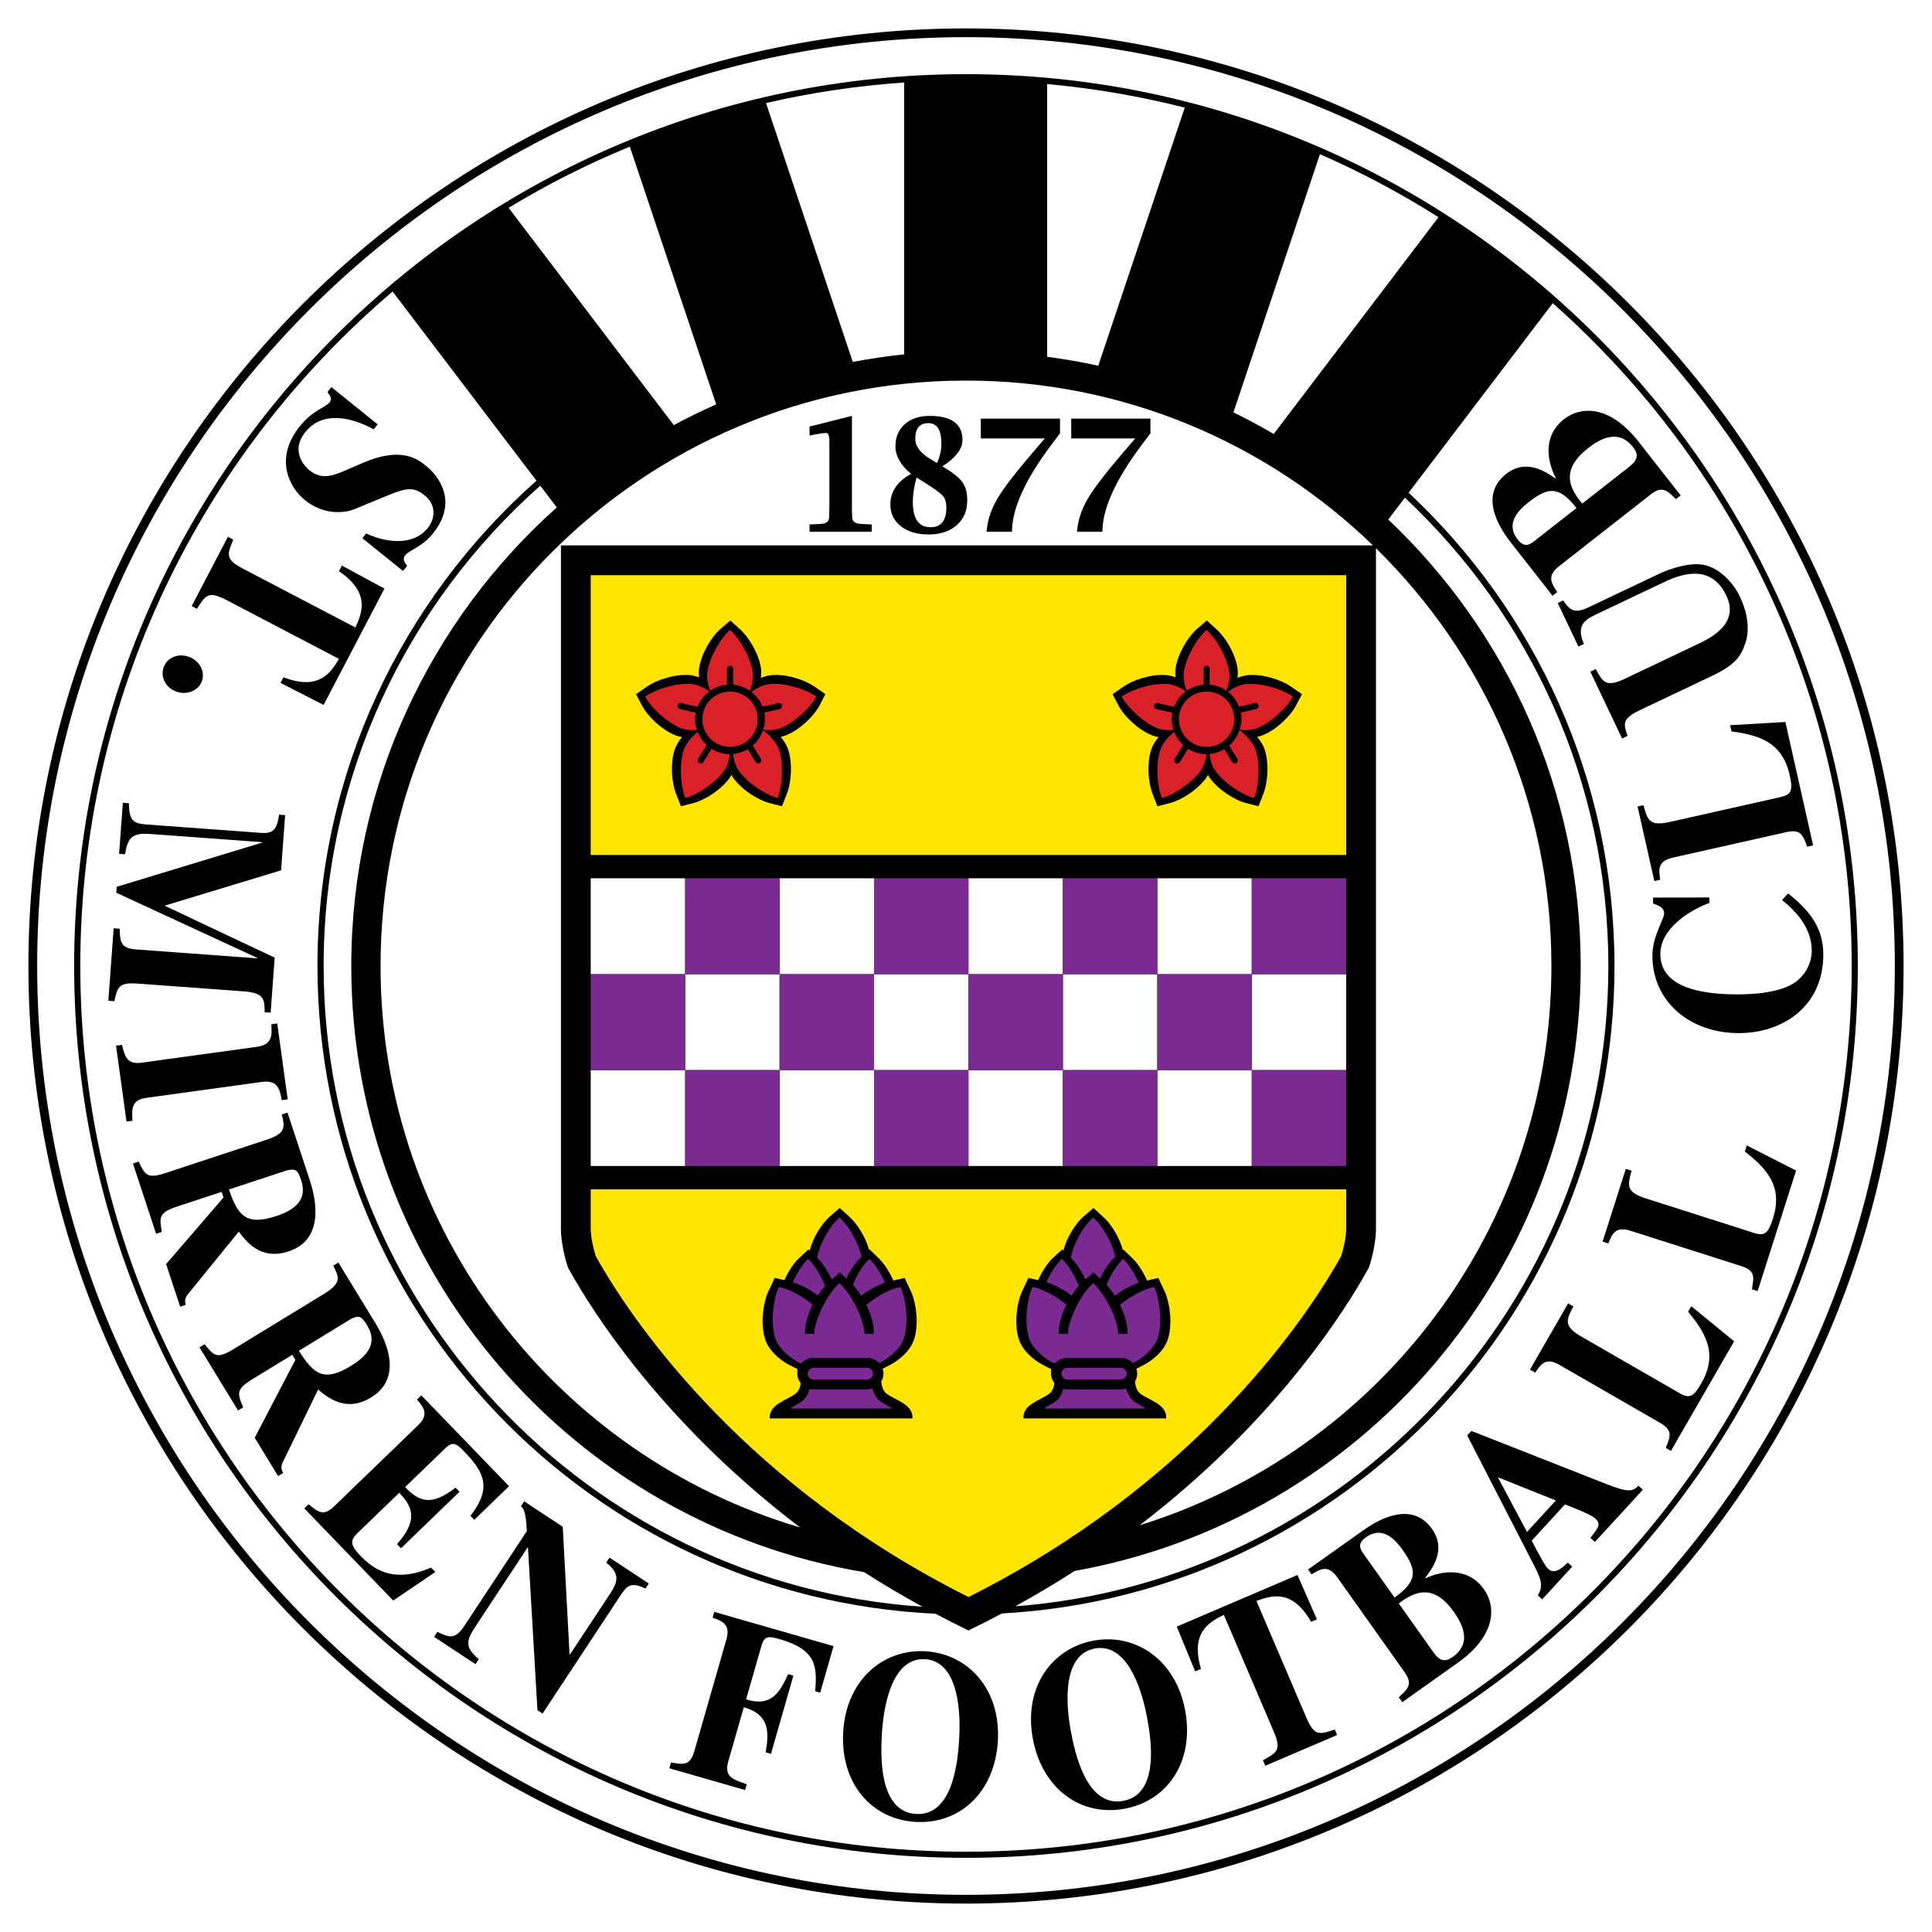 <?xml version="1.0" encoding="utf-8"?>
<!-- Generator: Adobe Illustrator 13.0.0, SVG Export Plug-In . SVG Version: 6.00 Build 14948)  -->
<!DOCTYPE svg PUBLIC "-//W3C//DTD SVG 1.0//EN" "http://www.w3.org/TR/2001/REC-SVG-20010904/DTD/svg10.dtd">
<svg version="1.0" id="Layer_1" xmlns="http://www.w3.org/2000/svg" xmlns:xlink="http://www.w3.org/1999/xlink" x="0px" y="0px"
	 width="192.756px" height="192.756px" viewBox="0 0 192.756 192.756" enable-background="new 0 0 192.756 192.756"
	 xml:space="preserve">
<g>
	<polygon fill-rule="evenodd" clip-rule="evenodd" fill="#FFFFFF" points="0,0 192.756,0 192.756,192.756 0,192.756 0,0 	"/>
	<path fill-rule="evenodd" clip-rule="evenodd" d="M2.835,96.379c0,51.58,41.963,93.543,93.542,93.543
		c51.581,0,93.544-41.963,93.544-93.543c0-51.581-41.964-93.544-93.544-93.544C44.798,2.834,2.835,44.798,2.835,96.379L2.835,96.379
		z"/>
	<path fill-rule="evenodd" clip-rule="evenodd" fill="#FFFFFF" d="M3.708,96.379c0-51.099,41.57-92.671,92.668-92.671
		c51.098,0,92.671,41.572,92.671,92.671c0,51.098-41.573,92.668-92.671,92.668C45.279,189.047,3.708,147.477,3.708,96.379
		L3.708,96.379z"/>
	<path fill-rule="evenodd" clip-rule="evenodd" d="M96.376,7.399c-49.062,0-88.978,39.916-88.978,88.979
		c0,49.062,39.916,88.979,88.978,88.979c49.063,0,88.978-39.916,88.978-88.979C185.354,47.315,145.439,7.399,96.376,7.399
		L96.376,7.399z"/>
	<path fill-rule="evenodd" clip-rule="evenodd" fill="#FFFFFF" d="M71.456,40.343l-8.618-25.714
		c-4.203,1.73-8.247,3.773-12.096,6.104l16.482,21.678C68.601,41.665,70.018,40.984,71.456,40.343L71.456,40.343z"/>
	<path fill-rule="evenodd" clip-rule="evenodd" fill="#FFFFFF" d="M90.21,35.358V8.229c-4.704,0.326-9.309,1.016-13.784,2.053
		l8.654,25.823C86.769,35.792,88.477,35.532,90.21,35.358L90.21,35.358z"/>
	<path fill-rule="evenodd" clip-rule="evenodd" fill="#FFFFFF" d="M127.079,43.296l16.441-21.626
		c-3.76-2.381-7.714-4.486-11.828-6.287l-8.635,25.762C124.431,41.809,125.765,42.536,127.079,43.296L127.079,43.296z"/>
	<path fill-rule="evenodd" clip-rule="evenodd" fill="#FFFFFF" d="M109.575,36.489l8.628-25.748
		c-4.451-1.135-9.038-1.927-13.729-2.355v27.213C106.198,35.826,107.899,36.121,109.575,36.489L109.575,36.489z"/>
	<path fill-rule="evenodd" clip-rule="evenodd" fill="#FFFFFF" d="M160.466,96.379c0-18.417-7.821-35.026-20.301-46.726l0.33-0.433
		l-1.988,2.614c11.815,11.179,19.199,26.995,19.199,44.545c0,30.17-21.791,55.23-50.487,60.354
		c-1.874,1.207-3.851,2.387-5.929,3.529C134.34,157.74,160.466,130.062,160.466,96.379L160.466,96.379z"/>
	<path fill-rule="evenodd" clip-rule="evenodd" fill="#FFFFFF" d="M35.048,96.379c0-18.189,7.925-34.521,20.503-45.753l-1.65-2.17
		c-13.241,11.749-21.613,28.87-21.613,47.923c0,33.877,26.426,61.684,59.746,63.926c-2.038-1.117-3.979-2.271-5.821-3.451
		C57.18,152.01,35.048,126.785,35.048,96.379L35.048,96.379z"/>
	<path fill-rule="evenodd" clip-rule="evenodd" fill="#FFFFFF" d="M154.919,30.247L140.54,49.159
		c12.627,11.814,20.538,28.606,20.538,47.22c0,34.473-27.104,62.73-61.118,64.596c-1.083,0.574-2.185,1.141-3.323,1.691h-0.015
		h-0.015c-1.12-0.541-2.204-1.1-3.271-1.664c-34.27-1.594-61.661-29.967-61.661-64.623c0-19.251,8.462-36.555,21.849-48.417
		L39.171,29.085C20.119,45.306,8.011,69.454,8.011,96.379c0,48.727,39.641,88.367,88.366,88.367
		c48.726,0,88.368-39.641,88.368-88.367C184.744,70.089,173.2,46.448,154.919,30.247L154.919,30.247z"/>
	<path fill-rule="evenodd" clip-rule="evenodd" fill="#FFFFFF" d="M154.785,96.379c0-16.327-6.706-31.082-17.505-41.681v67.931
		c0,1.074-0.295,2.613-0.7,3.824c-0.185,0.338-0.406,0.732-0.669,1.182c-2.69,4.617-9.554,14.852-22.201,24.537
		C137.504,144.787,154.785,122.602,154.785,96.379L154.785,96.379z"/>
	<path fill-rule="evenodd" clip-rule="evenodd" fill="#FFFFFF" d="M57.333,127.635c-0.262-0.449-0.484-0.844-0.669-1.182
		c-0.405-1.211-0.699-2.75-0.699-3.824V54.414h81.016C126.47,44.241,112.159,37.97,96.376,37.97
		c-32.258,0-58.409,26.15-58.409,58.409c0,26.51,17.667,48.881,41.866,56.018C66.998,142.645,60.044,132.289,57.333,127.635
		L57.333,127.635z"/>
	<path fill-rule="evenodd" clip-rule="evenodd" fill="#FFE500" d="M134.31,85.299c0-13.297,0-25.588,0-27.915
		c-5.307,0-70.067,0-75.374,0c0,2.327,0,14.617,0,27.915H134.31L134.31,85.299z"/>
	<path fill-rule="evenodd" clip-rule="evenodd" fill="#FFE500" d="M58.936,118.662c0,2.494,0,3.967,0,3.967
		c0,0.666,0.214,1.777,0.495,2.68c0.177,0.314,0.469,0.83,0.469,0.83c3.7,6.352,14.625,22.104,36.723,33.197
		c22.099-11.094,33.023-26.846,36.721-33.197c0.002-0.002,0.285-0.502,0.471-0.83c0.281-0.902,0.495-2.014,0.495-2.68
		c0,0,0-1.473,0-3.967H58.936L58.936,118.662z"/>
	<polygon fill-rule="evenodd" clip-rule="evenodd" fill="#FFFFFF" points="58.936,87.627 68.358,87.627 68.358,97.195 
		58.936,97.195 58.936,87.627 	"/>
	<polygon fill-rule="evenodd" clip-rule="evenodd" fill="#FFFFFF" points="77.78,87.627 87.201,87.627 87.201,97.195 77.78,97.195 
		77.78,87.627 	"/>
	<polygon fill-rule="evenodd" clip-rule="evenodd" fill="#FFFFFF" points="96.623,87.627 106.044,87.627 106.044,97.195 
		96.623,97.195 96.623,87.627 	"/>
	<polygon fill-rule="evenodd" clip-rule="evenodd" fill="#FFFFFF" points="115.466,87.627 124.888,87.627 124.888,97.195 
		115.466,97.195 115.466,87.627 	"/>
	<polygon fill-rule="evenodd" clip-rule="evenodd" fill="#FFFFFF" points="68.358,97.195 77.78,97.195 77.78,106.764 
		68.358,106.764 68.358,97.195 	"/>
	<polygon fill-rule="evenodd" clip-rule="evenodd" fill="#FFFFFF" points="87.201,97.195 96.623,97.195 96.623,106.764 
		87.201,106.764 87.201,97.195 	"/>
	<polygon fill-rule="evenodd" clip-rule="evenodd" fill="#FFFFFF" points="124.888,97.195 134.31,97.195 134.31,106.764 
		124.888,106.764 124.888,97.195 	"/>
	<polygon fill-rule="evenodd" clip-rule="evenodd" fill="#FFFFFF" points="58.936,106.764 68.358,106.764 68.358,116.332 
		58.936,116.332 58.936,106.764 	"/>
	<polygon fill-rule="evenodd" clip-rule="evenodd" fill="#FFFFFF" points="96.623,106.764 106.044,106.764 106.044,116.332 
		96.623,116.332 96.623,106.764 	"/>
	<polygon fill-rule="evenodd" clip-rule="evenodd" fill="#FFFFFF" points="115.466,106.764 124.888,106.764 124.888,116.332 
		115.466,116.332 115.466,106.764 	"/>
	<polygon fill-rule="evenodd" clip-rule="evenodd" fill="#FFFFFF" points="77.78,106.764 87.201,106.764 87.201,116.332 
		77.78,116.332 77.78,106.764 	"/>
	<polygon fill-rule="evenodd" clip-rule="evenodd" fill="#FFFFFF" points="106.044,97.195 115.466,97.195 115.466,106.764 
		106.044,106.764 106.044,97.195 	"/>
	<polygon fill-rule="evenodd" clip-rule="evenodd" fill="#7A2A90" points="68.358,87.627 77.78,87.627 77.78,97.195 68.358,97.195 
		68.358,87.627 	"/>
	<polygon fill-rule="evenodd" clip-rule="evenodd" fill="#7A2A90" points="87.201,87.627 96.623,87.627 96.623,97.195 
		87.201,97.195 87.201,87.627 	"/>
	<polygon fill-rule="evenodd" clip-rule="evenodd" fill="#7A2A90" points="106.044,87.627 115.466,87.627 115.466,97.195 
		106.044,97.195 106.044,87.627 	"/>
	<polygon fill-rule="evenodd" clip-rule="evenodd" fill="#7A2A90" points="124.888,87.627 134.31,87.627 134.31,97.195 
		124.888,97.195 124.888,87.627 	"/>
	<polygon fill-rule="evenodd" clip-rule="evenodd" fill="#7A2A90" points="58.936,97.195 68.358,97.195 68.358,106.764 
		58.936,106.764 58.936,97.195 	"/>
	<polygon fill-rule="evenodd" clip-rule="evenodd" fill="#7A2A90" points="77.78,97.195 87.201,97.195 87.201,106.764 
		77.78,106.764 77.78,97.195 	"/>
	<polygon fill-rule="evenodd" clip-rule="evenodd" fill="#7A2A90" points="96.623,97.195 106.044,97.195 106.044,106.764 
		96.623,106.764 96.623,97.195 	"/>
	<polygon fill-rule="evenodd" clip-rule="evenodd" fill="#7A2A90" points="115.466,97.195 124.888,97.195 124.888,106.764 
		115.466,106.764 115.466,97.195 	"/>
	<polygon fill-rule="evenodd" clip-rule="evenodd" fill="#7A2A90" points="68.358,106.764 77.78,106.764 77.78,116.332 
		68.358,116.332 68.358,106.764 	"/>
	<polygon fill-rule="evenodd" clip-rule="evenodd" fill="#7A2A90" points="87.201,106.764 96.623,106.764 96.623,116.332 
		87.201,116.332 87.201,106.764 	"/>
	<polygon fill-rule="evenodd" clip-rule="evenodd" fill="#7A2A90" points="106.044,106.764 115.466,106.764 115.466,116.332 
		106.044,116.332 106.044,106.764 	"/>
	<polygon fill-rule="evenodd" clip-rule="evenodd" fill="#7A2A90" points="124.888,106.764 134.31,106.764 134.31,116.332 
		124.888,116.332 124.888,106.764 	"/>
	<path fill-rule="evenodd" clip-rule="evenodd" d="M36.536,53.22c1.555,0.749,4.528,1.462,6.144-0.544
		c0.713-0.884,0.905-2.271-0.311-3.251c-1.01-0.813-1.682-0.822-3.618-0.026l-3.379,1.399c-0.784,0.322-2.909,0.74-4.948-0.902
		c-1.646-1.326-3.032-4.238-0.512-7.366c1.302-1.615,2.554-1.868,2.979-2.395c0.288-0.357,0.02-0.713-0.225-1.022l0.397-0.493
		l4.619,3.722l-0.396,0.493c-2.163-1.182-5.071-1.898-6.811,0.26c-1.644,2.04,0.139,3.618,0.383,3.813
		c1.253,1.01,2.345,0.572,3.815-0.066l1.516-0.657c3.876-1.672,5.485-0.376,6.346,0.317c1.14,0.919,3.26,3.496,0.657,6.726
		c-1.096,1.36-2.357,1.662-2.754,2.155c-0.315,0.391-0.103,0.703,0.184,1.073l-0.411,0.51l-4.058-3.27L36.536,53.22L36.536,53.22z"
		/>
	<path fill-rule="evenodd" clip-rule="evenodd" d="M19.125,60.466l3.613-6.906l0.532,0.278c-0.611,1.479-0.812,1.966,0.976,2.901
		l11.215,5.867c0.624-1.399,1.559-3.447-1.644-5.616l0.294-0.561l4.246,2.296l-6.072,11.608l-4.298-2.199l0.293-0.562
		c3.607,1.395,4.756-0.542,5.54-1.833l-11.215-5.867c-1.809-0.947-2.095-0.504-2.95,0.871L19.125,60.466L19.125,60.466z"/>
	<path fill-rule="evenodd" clip-rule="evenodd" d="M20.141,67.97c-0.359,0.962-1.526,1.412-2.561,1.026
		c-1.081-0.403-1.601-1.482-1.243-2.444c0.366-0.982,1.474-1.409,2.531-1.014C19.881,65.916,20.507,66.989,20.141,67.97
		L20.141,67.97z"/>
	<path fill-rule="evenodd" clip-rule="evenodd" d="M10.81,99.844l0.53-7.229l0.599,0.044c0.048,1.317,0.073,1.954,1.654,2.07
		l12.072,0.885l0.003-0.043L11.6,89.066l0.042-0.589l14.508-4.409l0.003-0.044l-11.138-0.816c-1.677-0.124-2.281,0.227-2.533,2.025
		l-0.599-0.044l0.374-5.095l0.599,0.044c0.043,1.71,0.382,2.02,1.771,2.122l11.377,0.834c1.246,0.091,1.61-0.276,1.844-1.813
		l0.599,0.043l-0.404,5.509l-11.625,3.527l10.986,5.184l-0.402,5.487l-0.599-0.043c-0.006-1.227-0.002-1.926-2.063-2.078
		l-10.587-0.775c-1.917-0.143-2.023,0.332-2.345,1.754L10.81,99.844L10.81,99.844z"/>
	<path fill-rule="evenodd" clip-rule="evenodd" d="M12.621,111.898l-1.044-7.57l0.595-0.08c0.28,1.15,0.491,1.982,1.966,1.777
		l11.516-1.588c1.571-0.215,1.478-1.238,1.413-2.244l0.594-0.08l1.044,7.57l-0.595,0.08c-0.188-1.01-0.354-2.045-1.972-1.82
		l-11.516,1.586c-1.523,0.211-1.476,1.086-1.407,2.289L12.621,111.898L12.621,111.898z"/>
	<path fill-rule="evenodd" clip-rule="evenodd" d="M28.66,116.756c0.741-0.129,1.005-0.17,1.381,0.971
		c0.547,1.658-0.154,2.832-2.458,3.592c-2.965,0.977-3.822,0.062-4.74-2.645L28.66,116.756L28.66,116.756z M18.542,130.182
		c-0.082-0.248-0.161-0.566,0.154-0.992l5.127-6.311c0.756,0.992,2.168,2.895,4.973,1.971c3.833-1.264,2.566-5.721,2.088-7.172
		L28.684,111l-0.569,0.189c0.297,1.211,0.464,1.869-1.498,2.516l-10.082,3.322c-1.848,0.607-2.053,0.217-2.7-1.133l-0.571,0.188
		l2.31,7.01l0.571-0.188c-0.246-1.438-0.328-1.916,1.498-2.518l4.471-1.473l0.184,0.559l-5.725,6.646l1.401,4.25L18.542,130.182
		L18.542,130.182z"/>
	<path fill-rule="evenodd" clip-rule="evenodd" d="M35.048,131.572c0.693-0.293,0.941-0.395,1.567,0.629
		c0.911,1.492,0.496,2.795-1.574,4.059c-2.665,1.627-3.707,0.934-5.219-1.494L35.048,131.572L35.048,131.572z M28.26,146.953
		c-0.136-0.225-0.287-0.518-0.078-1.004l3.554-7.312c0.963,0.793,2.77,2.324,5.291,0.785c3.444-2.104,1.195-6.154,0.398-7.459
		l-3.666-6l-0.512,0.314c0.566,1.111,0.878,1.715-0.884,2.791l-9.06,5.533c-1.66,1.016-1.949,0.68-2.887-0.486l-0.513,0.312
		l3.848,6.297l0.513-0.312c-0.567-1.342-0.756-1.791,0.883-2.791l4.017-2.453l0.308,0.502l-4.059,7.775l2.333,3.82L28.26,146.953
		L28.26,146.953z"/>
	<path fill-rule="evenodd" clip-rule="evenodd" d="M42.037,139.217l8.752,9.061l-3.472,3.355l-0.38-0.395
		c2.104-2.73,1.459-4.262-0.588-6.383c-0.834-0.863-1.177-1.078-1.92-0.361l-4.008,3.871c1.439,1.523,2.662,1.891,5.031,0.059
		l0.395,0.406l-5.839,5.641l-0.395-0.408c1.978-2.273,1.722-3.576,0.221-5.131l-4.181,4.039c-0.76,0.734-0.679,1.232,0.307,2.252
		c1.487,1.541,3.482,2.707,7.047,1.178l0.424,0.439l-4.199,2.844l-8.874-9.188l0.432-0.418c0.968,0.795,1.49,1.232,2.561,0.197
		l8.361-8.076c1.14-1.1,0.538-1.793-0.108-2.566L42.037,139.217L42.037,139.217z"/>
	<path fill-rule="evenodd" clip-rule="evenodd" d="M43.636,162.807c1.187,0.58,1.789,0.777,2.662-0.547l6.268-9.504
		c-0.108-2.055-0.36-2.309-0.597-2.465l0.33-0.5l3.847,2.535l0.678,12.732l0.036,0.023l4.007-6.074
		c0.794-1.203,1.011-2.01-0.386-3.102l0.33-0.502l3.919,2.584l-0.331,0.502c-1.431-0.686-1.845-0.297-2.479,0.666l-7.789,11.809
		l-0.51-0.336l-0.944-16.217l-0.037-0.023l-5.289,8.02c-0.952,1.443-0.821,2.076,0.422,3.127l-0.331,0.5l-4.138-2.729
		L43.636,162.807L43.636,162.807z"/>
	<path fill-rule="evenodd" clip-rule="evenodd" d="M71.263,160.818l11.899,3.416l-1.331,4.641l-0.504-0.145
		c0.228-2.533,0.078-4.15-3.531-5.188c-1.134-0.324-1.538-0.342-1.823,0.652l-1.538,5.355c2.589,0.793,3.375-0.756,4.199-2.52
		l0.524,0.152l-2.24,7.803l-0.524-0.15c0.312-1.959,0.46-3.742-2.184-4.5l-1.544,5.379c-0.438,1.523,0.389,1.811,1.838,2.301
		l-0.166,0.578l-7.555-2.17l0.166-0.576c1.236,0.205,1.906,0.322,2.317-1.109l3.207-11.172c0.438-1.525-0.411-1.818-1.377-2.17
		L71.263,160.818L71.263,160.818z"/>
	<path fill-rule="evenodd" clip-rule="evenodd" d="M92.288,165.539c3.052,0.176,3.613,4.443,3.411,7.943
		c-0.121,2.086-0.579,7.713-4.306,7.498c-3.728-0.217-3.531-5.859-3.41-7.945C88.186,169.535,89.236,165.361,92.288,165.539
		L92.288,165.539z M92.334,164.748c-4.206-0.244-7.906,2.838-8.21,8.064c-0.292,5.035,2.755,8.699,7.222,8.959
		c4.469,0.26,7.918-3.029,8.21-8.064C99.859,168.48,96.541,164.992,92.334,164.748L92.334,164.748z"/>
	<path fill-rule="evenodd" clip-rule="evenodd" d="M109.225,164.471c3.004-0.561,4.576,3.445,5.221,6.891
		c0.386,2.055,1.295,7.627-2.374,8.312c-3.671,0.688-4.838-4.836-5.223-6.891C106.203,169.338,106.22,165.033,109.225,164.471
		L109.225,164.471z M109.077,163.693c-4.141,0.773-6.991,4.656-6.026,9.803c0.929,4.957,4.767,7.781,9.166,6.957
		s6.956-4.846,6.027-9.803C117.281,165.504,113.221,162.916,109.077,163.693L109.077,163.693z"/>
	<path fill-rule="evenodd" clip-rule="evenodd" d="M133.403,173.104l-7.167,3.064L126,175.617c1.41-0.76,1.872-1.01,1.079-2.865
		l-4.977-11.639c-1.367,0.691-3.388,1.686-2.278,5.391l-0.582,0.248l-1.839-4.465l12.047-5.15l1.938,4.422l-0.582,0.25
		c-1.912-3.363-4.027-2.588-5.451-2.084l4.978,11.637c0.802,1.877,1.303,1.715,2.835,1.191L133.403,173.104L133.403,173.104z"/>
	<path fill-rule="evenodd" clip-rule="evenodd" d="M139.553,159.975l0.534-0.379c1.199-0.762,2.975-1.58,4.962,1.221
		c0.848,1.195,1.854,3.102-0.104,4.492c-0.748,0.531-1.291,0.445-1.917-0.438L139.553,159.975L139.553,159.975z M136.021,155
		c-0.302-0.463-0.645-0.984,0.263-1.629c1.443-1.023,2.654-0.146,3.629,1.225c1.417,1.998,1.608,3.1-0.777,4.791L136.021,155
		L136.021,155z M139.904,169.828l5.733-4.07c3.701-2.744,3.586-5.547,2.419-7.193c-1.585-2.232-4.149-1.885-5.839-1.098
		l-0.028-0.039c0.566-0.785,2.218-2.723,0.674-4.896c-2.168-3.057-5.855-0.557-6.853,0.15l-5.502,3.904l0.348,0.49
		c0.86-0.523,1.637-1.014,2.554,0.279l6.726,9.479c0.849,1.195,0.335,1.678-0.579,2.502L139.904,169.828L139.904,169.828z"/>
	<path fill-rule="evenodd" clip-rule="evenodd" d="M152.348,152.84l-2.911-5.459l5.791,2.322L152.348,152.84L152.348,152.84z
		 M163.465,148.227c-0.674,0.805-1.512,0.51-4.069-0.506l-12.599-4.957l-0.413,0.449l6.416,12.473
		c0.884,1.701,1.278,2.479,0.623,3.477l0.441,0.406l2.999-3.266l-0.444-0.406c-0.536,0.516-1.298,1.238-1.971,0.621
		c-0.283-0.26-0.771-1.184-1.632-2.803l3.322-3.619c0.772,0.295,2.555,0.982,3.032,1.42c0.584,0.537,0.336,0.844-0.491,1.922
		l0.441,0.404l4.785-5.209L163.465,148.227L163.465,148.227z"/>
	<path fill-rule="evenodd" clip-rule="evenodd" d="M173.015,133.82l-6.302,10.934l-0.521-0.299c0.465-1.145,0.729-1.746-0.539-2.479
		l-10.071-5.805c-1.373-0.791-1.863-0.041-2.415,0.775l-0.521-0.301l3.806-6.602l0.521,0.299c-0.701,1.361-1.019,1.959,0.812,3.016
		l9.821,5.66c0.999,0.576,1.405,0.256,2.136-1.012c1.646-2.857,0.529-4.91-1.32-7.137l0.316-0.549L173.015,133.82L173.015,133.82z"
		/>
	<path fill-rule="evenodd" clip-rule="evenodd" d="M179.196,116.789l-3.836,12.021l-0.572-0.182
		c0.211-1.217,0.342-1.861-1.053-2.307l-11.075-3.533c-1.511-0.482-1.828,0.355-2.195,1.27l-0.572-0.184l2.316-7.258l0.572,0.182
		c-0.396,1.479-0.579,2.131,1.435,2.771l10.8,3.447c1.098,0.35,1.427-0.049,1.871-1.441c1.003-3.143-0.525-4.912-2.805-6.693
		l0.192-0.604L179.196,116.789L179.196,116.789z"/>
	<path fill-rule="evenodd" clip-rule="evenodd" d="M178.397,89.137c1.997,1.592,3.512,3.292,3.516,6.087
		c0.008,5.086-3.928,7.844-8.419,7.85c-4.875,0.008-8.626-3.131-8.633-7.716c-0.003-1.965,1.171-3.648,1.17-4.215
		c-0.001-0.59-0.505-0.786-1.105-1.003l-0.001-0.589l5.62-0.009v0.546c-2.088,0.768-4.896,2.605-4.892,5.094
		c0.005,3.187,3.681,4.035,7.74,4.029c1.44-0.004,3.746-0.137,5.282-0.947c1.728-0.92,2.085-2.645,2.084-3.322
		c-0.002-1.703-0.726-3.34-2.962-5.148L178.397,89.137L178.397,89.137z"/>
	<path fill-rule="evenodd" clip-rule="evenodd" d="M178.128,72.032l2.767,12.313l-0.586,0.132c-0.432-1.157-0.646-1.779-2.075-1.458
		l-11.341,2.548c-1.547,0.348-1.398,1.231-1.253,2.205l-0.586,0.132l-1.67-7.434l0.586-0.132c0.405,1.475,0.577,2.13,2.639,1.667
		l11.061-2.485c1.125-0.252,1.207-0.765,0.887-2.19c-0.724-3.218-2.936-3.973-5.805-4.358l-0.139-0.618L178.128,72.032
		L178.128,72.032z"/>
	<path fill-rule="evenodd" clip-rule="evenodd" d="M155.958,59.91c0.688,1.002,1.143,1.343,2.575,0.663l6.92-3.289
		c1.279-0.608,3.342-1.25,4.711-0.885c1.64,0.429,2.868,1.949,3.43,3.132c0.412,0.868,1.163,2.783,0.536,4.653
		c-0.422,1.24-0.938,2.113-3.279,3.227l-7.246,3.443c-1.822,0.866-1.622,1.399-1.227,2.565l-0.543,0.258l-3.167-6.666l0.542-0.258
		c0.684,1.271,0.995,1.872,2.905,0.965l7.244-3.443c1.236-0.587,4.23-2.01,2.881-4.85c-1.649-3.471-4.987-1.933-6.375-1.273
		l-6.615,3.144c-1.324,0.629-1.949,1.216-1.23,2.953l-0.542,0.257l-2.062-4.338L155.958,59.91L155.958,59.91z"/>
	<path fill-rule="evenodd" clip-rule="evenodd" d="M157.856,50.246l-0.403-0.516c-0.818-1.162-1.72-2.897,0.984-5.014
		c1.155-0.903,3.013-1.998,4.493-0.106c0.564,0.722,0.505,1.269-0.347,1.935L157.856,50.246L157.856,50.246z M153.053,54.006
		c-0.448,0.323-0.953,0.691-1.64-0.186c-1.09-1.393-0.271-2.644,1.054-3.681c1.928-1.51,3.019-1.753,4.822,0.55L153.053,54.006
		L153.053,54.006z M167.681,49.431l-4.334-5.537c-2.915-3.567-5.711-3.32-7.299-2.077c-2.156,1.688-1.689,4.234-0.822,5.885
		l-0.039,0.03c-0.811-0.53-2.823-2.087-4.922-0.444c-2.95,2.31-0.28,5.876,0.473,6.838l4.16,5.312l0.473-0.37
		c-0.562-0.835-1.09-1.587,0.158-2.564l9.152-7.166c1.154-0.903,1.661-0.413,2.527,0.461L167.681,49.431L167.681,49.431z"/>
	<path fill-rule="evenodd" clip-rule="evenodd" d="M80.768,53.051v-0.724l1.114-0.053c0.558-0.031,0.838-0.254,0.838-0.668
		l0.026-0.801v-6.793c0-0.543-0.102-0.814-0.304-0.814c-0.22,0-0.616,0.054-1.187,0.162l-0.488,0.098v-0.901l4.23-1.064v9.315
		l0.026,0.799c0,0.415,0.281,0.635,0.844,0.661l1.108,0.06v0.724H80.768L80.768,53.051z"/>
	<path fill-rule="evenodd" clip-rule="evenodd" d="M92.821,45.794c-1.002-0.596-1.503-1.268-1.503-2.014
		c0-1.043,0.437-1.564,1.31-1.564c0.865,0,1.296,0.685,1.296,2.056c0,0.635-0.145,1.275-0.435,1.924L92.821,45.794L92.821,45.794z
		 M88.834,50.346c0,0.891,0.349,1.61,1.047,2.157c0.699,0.547,1.619,0.821,2.761,0.821c1.172,0,2.109-0.309,2.81-0.927
		c0.701-0.617,1.051-1.444,1.051-2.48c0-0.768-0.169-1.38-0.505-1.839c-0.338-0.458-0.998-0.977-1.982-1.552
		c1.339-0.854,2.009-1.733,2.009-2.635c0-1.598-1.09-2.397-3.27-2.397c-1.036,0-1.864,0.276-2.485,0.827
		c-0.621,0.55-0.932,1.286-0.932,2.207c0,0.974,0.522,1.891,1.567,2.75C89.525,48.022,88.834,49.045,88.834,50.346L88.834,50.346z
		 M92.308,48.184l0.602,0.391c0.655,0.428,1.071,0.764,1.245,1.007c0.174,0.243,0.261,0.599,0.261,1.067
		c0,1.301-0.525,1.951-1.576,1.951c-1.179,0-1.767-0.839-1.767-2.52c0-0.729,0.124-1.542,0.37-2.439L92.308,48.184L92.308,48.184z"
		/>
	<path fill-rule="evenodd" clip-rule="evenodd" d="M98.43,53.051c0.088-1.117,0.438-2.2,1.049-3.25s1.799-2.604,3.563-4.66
		l1.201-1.397h-6.387v-1.979h7.901v1.46l-0.936,1.25c-2.569,3.445-3.854,6.304-3.854,8.575H98.43L98.43,53.051z"/>
	<path fill-rule="evenodd" clip-rule="evenodd" d="M107.452,53.051c0.087-1.117,0.437-2.2,1.049-3.25
		c0.61-1.05,1.8-2.604,3.563-4.66l1.201-1.397h-6.387v-1.979h7.901v1.46l-0.937,1.25c-2.568,3.445-3.854,6.304-3.854,8.575H107.452
		L107.452,53.051z"/>
	<path fill-rule="evenodd" clip-rule="evenodd" d="M70.858,68.915c-0.028,0.02-0.058,0.036-0.085,0.056
		c0.044,0.03,0.094,0.06,0.137,0.09C70.891,69.015,70.875,68.962,70.858,68.915L70.858,68.915z"/>
	<path fill-rule="evenodd" clip-rule="evenodd" d="M74.969,69.023c-0.052-0.04-0.107-0.076-0.162-0.113
		c-0.041,0.107-0.08,0.218-0.123,0.316C74.77,69.16,74.872,69.092,74.969,69.023L74.969,69.023z"/>
	<path fill-rule="evenodd" clip-rule="evenodd" d="M69.54,72.823c0.022,0.066,0.041,0.133,0.067,0.197
		c0.105-0.086,0.209-0.168,0.302-0.237C69.792,72.801,69.665,72.812,69.54,72.823L69.54,72.823z"/>
	<path fill-rule="evenodd" clip-rule="evenodd" d="M81.241,68.488c-0.899-0.622-2.656-1.233-4.144-1.142
		c-0.422,0.027-0.818,0.139-1.181,0.29c0.043-0.336,0.052-0.688-0.007-1.043c-0.244-1.47-1.237-3.044-2.044-3.779l-0.999-0.908
		l-1.059,0.908c-0.808,0.735-1.8,2.31-2.045,3.779c-0.057,0.336-0.049,0.667-0.012,0.987c-0.324-0.122-0.671-0.211-1.038-0.234
		c-1.488-0.091-3.245,0.521-4.144,1.142l-1.109,0.77l0.646,1.235c0.536,0.953,1.846,2.274,3.222,2.843
		c0.237,0.098,0.48,0.156,0.723,0.199c-0.32,0.378-0.609,0.83-0.768,1.354c-0.432,1.426-0.241,3.276,0.159,4.294l0.494,1.256
		l1.35-0.344c1.05-0.302,2.637-1.273,3.509-2.483c0.07-0.098,0.123-0.203,0.182-0.306c0.058,0.103,0.111,0.208,0.182,0.306
		c0.871,1.21,2.457,2.181,3.508,2.483l1.35,0.344l0.494-1.256c0.399-1.018,0.59-2.869,0.159-4.294
		c-0.161-0.534-0.457-0.991-0.782-1.374c0.199-0.042,0.399-0.099,0.594-0.18c1.377-0.569,2.688-1.891,3.222-2.843l0.646-1.235
		L81.241,68.488L81.241,68.488z"/>
	<path fill-rule="evenodd" clip-rule="evenodd" d="M76.073,72.806c0.016,0.011,0.034,0.025,0.049,0.037
		c0.003-0.011,0.008-0.021,0.012-0.033C76.114,72.808,76.092,72.808,76.073,72.806L76.073,72.806z"/>
	<path fill-rule="evenodd" clip-rule="evenodd" fill="#DB2128" d="M72.529,66.732c0-0.169,0.137-0.306,0.306-0.306
		s0.305,0.137,0.305,0.306v1.572c0.618,0.055,1.184,0.274,1.667,0.606c0.22-0.58,0.392-1.275,0.282-1.934
		c-0.246-1.477-1.312-3.281-2.212-4.103h-0.082c-0.907,0.821-1.972,2.626-2.218,4.103c-0.11,0.658,0.062,1.357,0.282,1.938
		c0.483-0.335,1.051-0.556,1.671-0.611V66.732L72.529,66.732z"/>
	<path fill-rule="evenodd" clip-rule="evenodd" fill="#DB2128" d="M69.417,71.103l-1.594-0.365c-0.165-0.038-0.268-0.202-0.23-0.366
		c0.038-0.165,0.202-0.268,0.367-0.23l1.63,0.374c0.24-0.624,0.654-1.155,1.183-1.544c-0.525-0.355-1.187-0.696-1.872-0.738
		c-1.493-0.094-3.491,0.539-4.495,1.231l-0.017,0.081c0.595,1.067,2.113,2.512,3.497,3.086c0.52,0.215,1.111,0.239,1.654,0.193
		c-0.111-0.338-0.189-0.69-0.189-1.065C69.351,71.534,69.376,71.315,69.417,71.103L69.417,71.103z"/>
	<path fill-rule="evenodd" clip-rule="evenodd" fill="#DB2128" d="M70.175,76.025c-0.089,0.143-0.277,0.189-0.421,0.101
		c-0.144-0.088-0.189-0.276-0.102-0.42l0.845-1.38c-0.391-0.357-0.691-0.805-0.89-1.304c-0.536,0.439-1.181,1.099-1.418,1.887
		c-0.433,1.433-0.277,3.524,0.166,4.659l0.073,0.036c1.176-0.333,2.932-1.48,3.807-2.693c0.348-0.483,0.511-1.099,0.586-1.666
		c-0.675-0.003-1.301-0.207-1.835-0.543L70.175,76.025L70.175,76.025z"/>
	<path fill-rule="evenodd" clip-rule="evenodd" fill="#DB2128" d="M75.907,75.705c0.087,0.144,0.042,0.333-0.102,0.42
		c-0.143,0.089-0.332,0.042-0.42-0.101l-0.783-1.279c-0.44,0.261-0.939,0.429-1.474,0.477c0.074,0.573,0.236,1.196,0.588,1.686
		c0.876,1.213,2.633,2.361,3.808,2.693l0.073-0.036c0.443-1.134,0.599-3.226,0.167-4.659c-0.272-0.901-1.078-1.637-1.642-2.064
		c-0.204,0.601-0.551,1.136-1.023,1.543L75.907,75.705L75.907,75.705z"/>
	<path fill-rule="evenodd" clip-rule="evenodd" fill="#DB2128" d="M76.077,70.503l1.579-0.362c0.164-0.038,0.329,0.065,0.366,0.23
		c0.038,0.165-0.065,0.329-0.23,0.366l-1.54,0.353c0.042,0.217,0.067,0.439,0.067,0.668c0,0.37-0.078,0.718-0.187,1.052
		c0.578,0.062,1.227,0.053,1.791-0.18c1.383-0.574,2.902-2.019,3.498-3.086l-0.019-0.081c-1.003-0.692-3.001-1.325-4.495-1.231
		c-0.721,0.044-1.406,0.416-1.939,0.791C75.46,69.404,75.847,69.913,76.077,70.503L76.077,70.503z"/>
	<path fill-rule="evenodd" clip-rule="evenodd" fill="#DB2128" d="M75.597,71.758c0,1.524-1.236,2.761-2.76,2.761
		c-1.528,0-2.764-1.236-2.764-2.761c0-1.526,1.236-2.763,2.764-2.763C74.36,68.995,75.597,70.232,75.597,71.758L75.597,71.758z"/>
	<path fill-rule="evenodd" clip-rule="evenodd" d="M118.399,68.915c-0.027,0.02-0.058,0.036-0.085,0.056
		c0.045,0.03,0.096,0.06,0.138,0.09C118.434,69.015,118.419,68.962,118.399,68.915L118.399,68.915z"/>
	<path fill-rule="evenodd" clip-rule="evenodd" d="M122.513,69.023c-0.054-0.04-0.107-0.076-0.162-0.113
		c-0.041,0.107-0.08,0.218-0.123,0.316C122.312,69.16,122.415,69.092,122.513,69.023L122.513,69.023z"/>
	<path fill-rule="evenodd" clip-rule="evenodd" d="M117.083,72.823c0.022,0.066,0.041,0.133,0.066,0.197
		c0.105-0.086,0.21-0.168,0.303-0.237C117.334,72.801,117.208,72.812,117.083,72.823L117.083,72.823z"/>
	<path fill-rule="evenodd" clip-rule="evenodd" d="M128.783,68.488c-0.898-0.622-2.655-1.233-4.144-1.142
		c-0.422,0.027-0.817,0.139-1.181,0.29c0.043-0.336,0.053-0.688-0.007-1.043c-0.243-1.47-1.236-3.044-2.045-3.779l-0.998-0.908
		l-1.06,0.908c-0.807,0.735-1.799,2.31-2.045,3.779c-0.056,0.336-0.048,0.667-0.012,0.987c-0.323-0.122-0.671-0.211-1.037-0.234
		c-1.488-0.091-3.245,0.521-4.144,1.142l-1.109,0.77l0.646,1.235c0.534,0.953,1.845,2.274,3.222,2.843
		c0.237,0.098,0.48,0.156,0.723,0.199c-0.319,0.378-0.608,0.83-0.768,1.354c-0.432,1.426-0.24,3.276,0.159,4.294l0.492,1.256
		l1.352-0.344c1.05-0.302,2.637-1.273,3.509-2.483c0.069-0.098,0.122-0.203,0.181-0.306c0.059,0.103,0.111,0.208,0.183,0.306
		c0.871,1.21,2.457,2.181,3.508,2.483l1.35,0.344l0.493-1.256c0.399-1.018,0.591-2.869,0.16-4.294
		c-0.162-0.534-0.457-0.991-0.783-1.374c0.2-0.042,0.399-0.099,0.596-0.18c1.377-0.569,2.687-1.891,3.222-2.843l0.647-1.235
		L128.783,68.488L128.783,68.488z"/>
	<path fill-rule="evenodd" clip-rule="evenodd" d="M123.616,72.806c0.015,0.011,0.032,0.025,0.048,0.037
		c0.004-0.011,0.008-0.021,0.012-0.033C123.657,72.808,123.636,72.808,123.616,72.806L123.616,72.806z"/>
	<path fill-rule="evenodd" clip-rule="evenodd" fill="#DB2128" d="M120.072,66.732c0-0.169,0.138-0.306,0.306-0.306
		c0.169,0,0.306,0.137,0.306,0.306v1.572c0.617,0.055,1.185,0.274,1.667,0.606c0.22-0.58,0.391-1.275,0.281-1.934
		c-0.246-1.477-1.312-3.281-2.213-4.103h-0.081c-0.908,0.821-1.973,2.626-2.22,4.103c-0.109,0.658,0.062,1.357,0.281,1.938
		c0.484-0.335,1.053-0.556,1.673-0.611V66.732L120.072,66.732z"/>
	<path fill-rule="evenodd" clip-rule="evenodd" fill="#DB2128" d="M116.96,71.103l-1.595-0.365
		c-0.164-0.038-0.267-0.202-0.229-0.366c0.038-0.165,0.202-0.268,0.365-0.23l1.632,0.374c0.24-0.624,0.654-1.155,1.182-1.544
		c-0.523-0.355-1.186-0.696-1.87-0.738c-1.494-0.094-3.492,0.539-4.495,1.231l-0.018,0.081c0.596,1.067,2.114,2.512,3.496,3.086
		c0.521,0.215,1.112,0.239,1.655,0.193c-0.111-0.338-0.189-0.69-0.189-1.065C116.894,71.534,116.919,71.315,116.96,71.103
		L116.96,71.103z"/>
	<path fill-rule="evenodd" clip-rule="evenodd" fill="#DB2128" d="M117.718,76.025c-0.089,0.143-0.277,0.189-0.422,0.101
		c-0.143-0.088-0.189-0.276-0.101-0.42l0.846-1.38c-0.392-0.357-0.692-0.805-0.892-1.304c-0.535,0.439-1.18,1.099-1.418,1.887
		c-0.433,1.433-0.277,3.524,0.166,4.659l0.073,0.036c1.176-0.333,2.931-1.48,3.808-2.693c0.348-0.483,0.511-1.099,0.586-1.666
		c-0.676-0.003-1.303-0.207-1.836-0.543L117.718,76.025L117.718,76.025z"/>
	<path fill-rule="evenodd" clip-rule="evenodd" fill="#DB2128" d="M123.448,75.705c0.089,0.144,0.044,0.333-0.101,0.42
		c-0.143,0.089-0.331,0.042-0.42-0.101l-0.783-1.279c-0.44,0.261-0.938,0.429-1.474,0.477c0.074,0.573,0.236,1.196,0.588,1.686
		c0.877,1.213,2.632,2.361,3.808,2.693l0.073-0.036c0.443-1.134,0.599-3.226,0.167-4.659c-0.273-0.901-1.078-1.637-1.643-2.064
		c-0.203,0.601-0.552,1.136-1.023,1.543L123.448,75.705L123.448,75.705z"/>
	<path fill-rule="evenodd" clip-rule="evenodd" fill="#DB2128" d="M123.619,70.503l1.58-0.362c0.164-0.038,0.329,0.065,0.366,0.23
		c0.038,0.165-0.065,0.329-0.23,0.366l-1.54,0.353c0.043,0.217,0.068,0.439,0.068,0.668c0,0.37-0.078,0.718-0.188,1.052
		c0.579,0.062,1.228,0.053,1.791-0.18c1.384-0.574,2.901-2.019,3.499-3.086l-0.02-0.081c-1.003-0.692-3.002-1.325-4.494-1.231
		c-0.721,0.044-1.407,0.416-1.939,0.791C123.003,69.404,123.39,69.913,123.619,70.503L123.619,70.503z"/>
	<path fill-rule="evenodd" clip-rule="evenodd" fill="#DB2128" d="M123.141,71.758c0,1.524-1.237,2.761-2.763,2.761
		c-1.526,0-2.763-1.236-2.763-2.761c0-1.526,1.236-2.763,2.763-2.763C121.903,68.995,123.141,70.232,123.141,71.758L123.141,71.758z
		"/>
	<path fill-rule="evenodd" clip-rule="evenodd" d="M91.235,133.518c0.443-1.508,0.164-3.504-0.322-4.615L90.25,127.5l-1.125,0.254
		c-0.396-0.906-0.946-1.719-1.428-2.188l-0.933-0.908l-0.053,0.049c-0.356-1.314-1.215-2.627-1.932-3.277l-0.999-0.908l-1.058,0.908
		c-0.728,0.662-1.6,2.006-1.946,3.34l-0.115-0.111l-0.989,0.908c-0.475,0.463-1.018,1.26-1.413,2.152l-0.967-0.219l-0.664,1.402
		c-0.486,1.111-0.766,3.107-0.323,4.615c0.469,1.594,2.155,2.52,2.49,2.689l0.768,0.393c0,0-0.017,0.277-0.017,0.447
		c0,0.359,0.131,0.686,0.344,0.953c-0.051,0.375-0.186,0.801-0.524,1.055c-0.856,0.643-2.676,1.07-2.569,2.461h5.781h2.677h5.781
		c0.107-1.391-1.713-1.818-2.569-2.461c-0.394-0.295-0.512-0.822-0.542-1.234c0.137-0.229,0.221-0.49,0.221-0.773
		c0-0.17-0.037-0.332-0.09-0.486l0.69-0.354C89.08,136.037,90.767,135.111,91.235,133.518L91.235,133.518z"/>
	<path fill-rule="evenodd" clip-rule="evenodd" fill="#7A2A90" d="M88.843,140.422l-0.971-0.576c-0.467-0.35-0.703-0.84-0.826-1.324
		c-0.174,0.064-0.361,0.104-0.558,0.104h-5.283c-0.151,0-0.293-0.025-0.432-0.064c-0.122,0.465-0.353,0.943-0.812,1.285
		l-0.972,0.576c-0.079,0.043-0.104,0.066-0.174,0.105c1.709,0,8.494,0,10.204,0C88.946,140.488,88.922,140.465,88.843,140.422
		L88.843,140.422z"/>
	<path fill-rule="evenodd" clip-rule="evenodd" fill="#7A2A90" d="M87.106,137.047c0,0.326-0.276,0.59-0.618,0.59h-5.283
		c-0.342,0-0.619-0.264-0.619-0.59s0.277-0.588,0.619-0.588h5.283C86.83,136.459,87.106,136.721,87.106,137.047L87.106,137.047z"/>
	<path fill-rule="evenodd" clip-rule="evenodd" fill="#7A2A90" d="M89.864,128.445l-0.085-0.043
		c-0.988,0.227-2.334,0.924-3.348,1.787c0.327,0.664,0.588,1.383,0.701,2.084c0.044,0.275,0.049,0.545,0.037,0.812H86.25
		c-0.004-0.125-0.001-0.252-0.021-0.375c-0.271-1.68-1.443-3.732-2.434-4.664h-0.09c-0.998,0.932-2.168,2.984-2.44,4.664
		c-0.021,0.123-0.017,0.25-0.021,0.375h-0.912c-0.011-0.268-0.007-0.537,0.038-0.812c0.114-0.709,0.38-1.436,0.713-2.105
		c-1.012-0.855-2.342-1.541-3.322-1.766l-0.084,0.043c-0.547,1.244-0.793,3.494-0.348,5.01c0.444,1.512,2.447,2.531,2.447,2.531
		h0.208c0.303-0.316,0.736-0.518,1.221-0.518h5.283c0.483,0,0.916,0.201,1.219,0.518h0.058c0,0,2.002-1.02,2.447-2.531
		C90.657,131.939,90.412,129.689,89.864,128.445L89.864,128.445z"/>
	<path fill-rule="evenodd" clip-rule="evenodd" fill="#7A2A90" d="M79.502,128.07c0.191,0.072,0.387,0.158,0.585,0.254
		c0.042,0.021,0.082,0.043,0.123,0.064c0.47,0.236,0.944,0.529,1.38,0.871c0.237-0.371,0.487-0.697,0.73-0.971
		c-0.425-1.068-1.071-2.098-1.65-2.662h-0.077c-0.515,0.5-1.083,1.365-1.503,2.299c0.05,0.016,0.105,0.037,0.157,0.055
		C79.333,128.01,79.415,128.035,79.502,128.07L79.502,128.07z"/>
	<path fill-rule="evenodd" clip-rule="evenodd" fill="#7A2A90" d="M85.924,129.279c0.669-0.529,1.434-0.949,2.123-1.213
		c0.045-0.018,0.088-0.035,0.133-0.051c0.038-0.014,0.078-0.031,0.116-0.043c-0.42-0.951-1-1.838-1.521-2.346h-0.077
		c-0.563,0.545-1.187,1.527-1.612,2.557C85.363,128.479,85.652,128.852,85.924,129.279L85.924,129.279z"/>
	<path fill-rule="evenodd" clip-rule="evenodd" fill="#7A2A90" d="M82.979,127.658l0.805-0.713l0.653,0.613
		c0.387-0.826,0.892-1.559,1.337-1.992l0.184-0.17c-0.301-1.438-1.306-3.121-2.168-3.906H83.71
		c-0.886,0.801-1.917,2.541-2.194,3.998l0.08,0.078C82.06,126.018,82.587,126.791,82.979,127.658L82.979,127.658z"/>
	<path fill-rule="evenodd" clip-rule="evenodd" d="M116.549,133.518c0.442-1.508,0.164-3.504-0.322-4.615l-0.664-1.402l-1.123,0.254
		c-0.396-0.906-0.947-1.719-1.429-2.188l-0.933-0.908l-0.053,0.049c-0.356-1.314-1.215-2.627-1.932-3.277l-0.999-0.908l-1.059,0.908
		c-0.728,0.662-1.601,2.006-1.946,3.34l-0.115-0.111l-0.988,0.908c-0.475,0.463-1.02,1.26-1.413,2.152l-0.967-0.219l-0.664,1.402
		c-0.486,1.111-0.766,3.107-0.323,4.615c0.469,1.594,2.155,2.52,2.489,2.689l0.768,0.393c0,0-0.017,0.277-0.017,0.447
		c0,0.359,0.131,0.686,0.343,0.953c-0.051,0.375-0.185,0.801-0.522,1.055c-0.857,0.643-2.678,1.07-2.57,2.461h5.781h2.677h5.782
		c0.106-1.391-1.714-1.818-2.571-2.461c-0.393-0.295-0.511-0.822-0.54-1.234c0.137-0.229,0.22-0.49,0.22-0.773
		c0-0.17-0.035-0.332-0.089-0.486l0.69-0.354C114.394,136.037,116.08,135.111,116.549,133.518L116.549,133.518z"/>
	<path fill-rule="evenodd" clip-rule="evenodd" fill="#7A2A90" d="M114.156,140.422l-0.971-0.576
		c-0.467-0.35-0.703-0.84-0.826-1.324c-0.176,0.064-0.361,0.104-0.56,0.104h-5.282c-0.15,0-0.294-0.025-0.432-0.064
		c-0.123,0.465-0.354,0.943-0.812,1.285l-0.971,0.576c-0.08,0.043-0.104,0.066-0.175,0.105c1.71,0,8.492,0,10.204,0
		C114.26,140.488,114.236,140.465,114.156,140.422L114.156,140.422z"/>
	<path fill-rule="evenodd" clip-rule="evenodd" fill="#7A2A90" d="M112.42,137.047c0,0.326-0.276,0.59-0.62,0.59h-5.282
		c-0.342,0-0.618-0.264-0.618-0.59s0.276-0.588,0.618-0.588h5.282C112.144,136.459,112.42,136.721,112.42,137.047L112.42,137.047z"
		/>
	<path fill-rule="evenodd" clip-rule="evenodd" fill="#7A2A90" d="M115.178,128.445l-0.085-0.043
		c-0.988,0.227-2.334,0.924-3.349,1.787c0.327,0.664,0.588,1.383,0.7,2.084c0.045,0.275,0.05,0.545,0.038,0.812h-0.92
		c-0.003-0.125,0-0.252-0.02-0.375c-0.27-1.68-1.443-3.732-2.435-4.664h-0.089c-0.998,0.932-2.17,2.984-2.44,4.664
		c-0.021,0.123-0.018,0.25-0.021,0.375h-0.912c-0.011-0.268-0.008-0.537,0.037-0.812c0.114-0.709,0.381-1.436,0.713-2.105
		c-1.011-0.855-2.342-1.541-3.321-1.766l-0.085,0.043c-0.548,1.244-0.793,3.494-0.349,5.01c0.445,1.512,2.448,2.531,2.448,2.531
		h0.208c0.303-0.316,0.735-0.518,1.22-0.518h5.282c0.484,0,0.917,0.201,1.22,0.518h0.059c0,0,2.003-1.02,2.447-2.531
		C115.971,131.939,115.725,129.689,115.178,128.445L115.178,128.445z"/>
	<path fill-rule="evenodd" clip-rule="evenodd" fill="#7A2A90" d="M104.815,128.07c0.19,0.072,0.387,0.158,0.587,0.254
		c0.04,0.021,0.081,0.043,0.122,0.064c0.47,0.236,0.944,0.529,1.38,0.871c0.237-0.371,0.486-0.697,0.73-0.971
		c-0.425-1.068-1.071-2.098-1.649-2.662h-0.077c-0.515,0.5-1.085,1.365-1.504,2.299c0.051,0.016,0.105,0.037,0.156,0.055
		C104.646,128.01,104.728,128.035,104.815,128.07L104.815,128.07z"/>
	<path fill-rule="evenodd" clip-rule="evenodd" fill="#7A2A90" d="M111.237,129.279c0.668-0.529,1.434-0.949,2.122-1.213
		c0.046-0.018,0.09-0.035,0.133-0.051c0.039-0.014,0.079-0.031,0.117-0.043c-0.421-0.951-1.001-1.838-1.522-2.346h-0.076
		c-0.562,0.545-1.187,1.527-1.613,2.557C110.676,128.479,110.964,128.852,111.237,129.279L111.237,129.279z"/>
	<path fill-rule="evenodd" clip-rule="evenodd" fill="#7A2A90" d="M108.293,127.658l0.806-0.713l0.652,0.613
		c0.388-0.826,0.891-1.559,1.338-1.992l0.185-0.17c-0.302-1.438-1.308-3.121-2.168-3.906h-0.082
		c-0.886,0.801-1.918,2.541-2.195,3.998l0.081,0.078C107.374,126.018,107.9,126.791,108.293,127.658L108.293,127.658z"/>
</g>
</svg>
